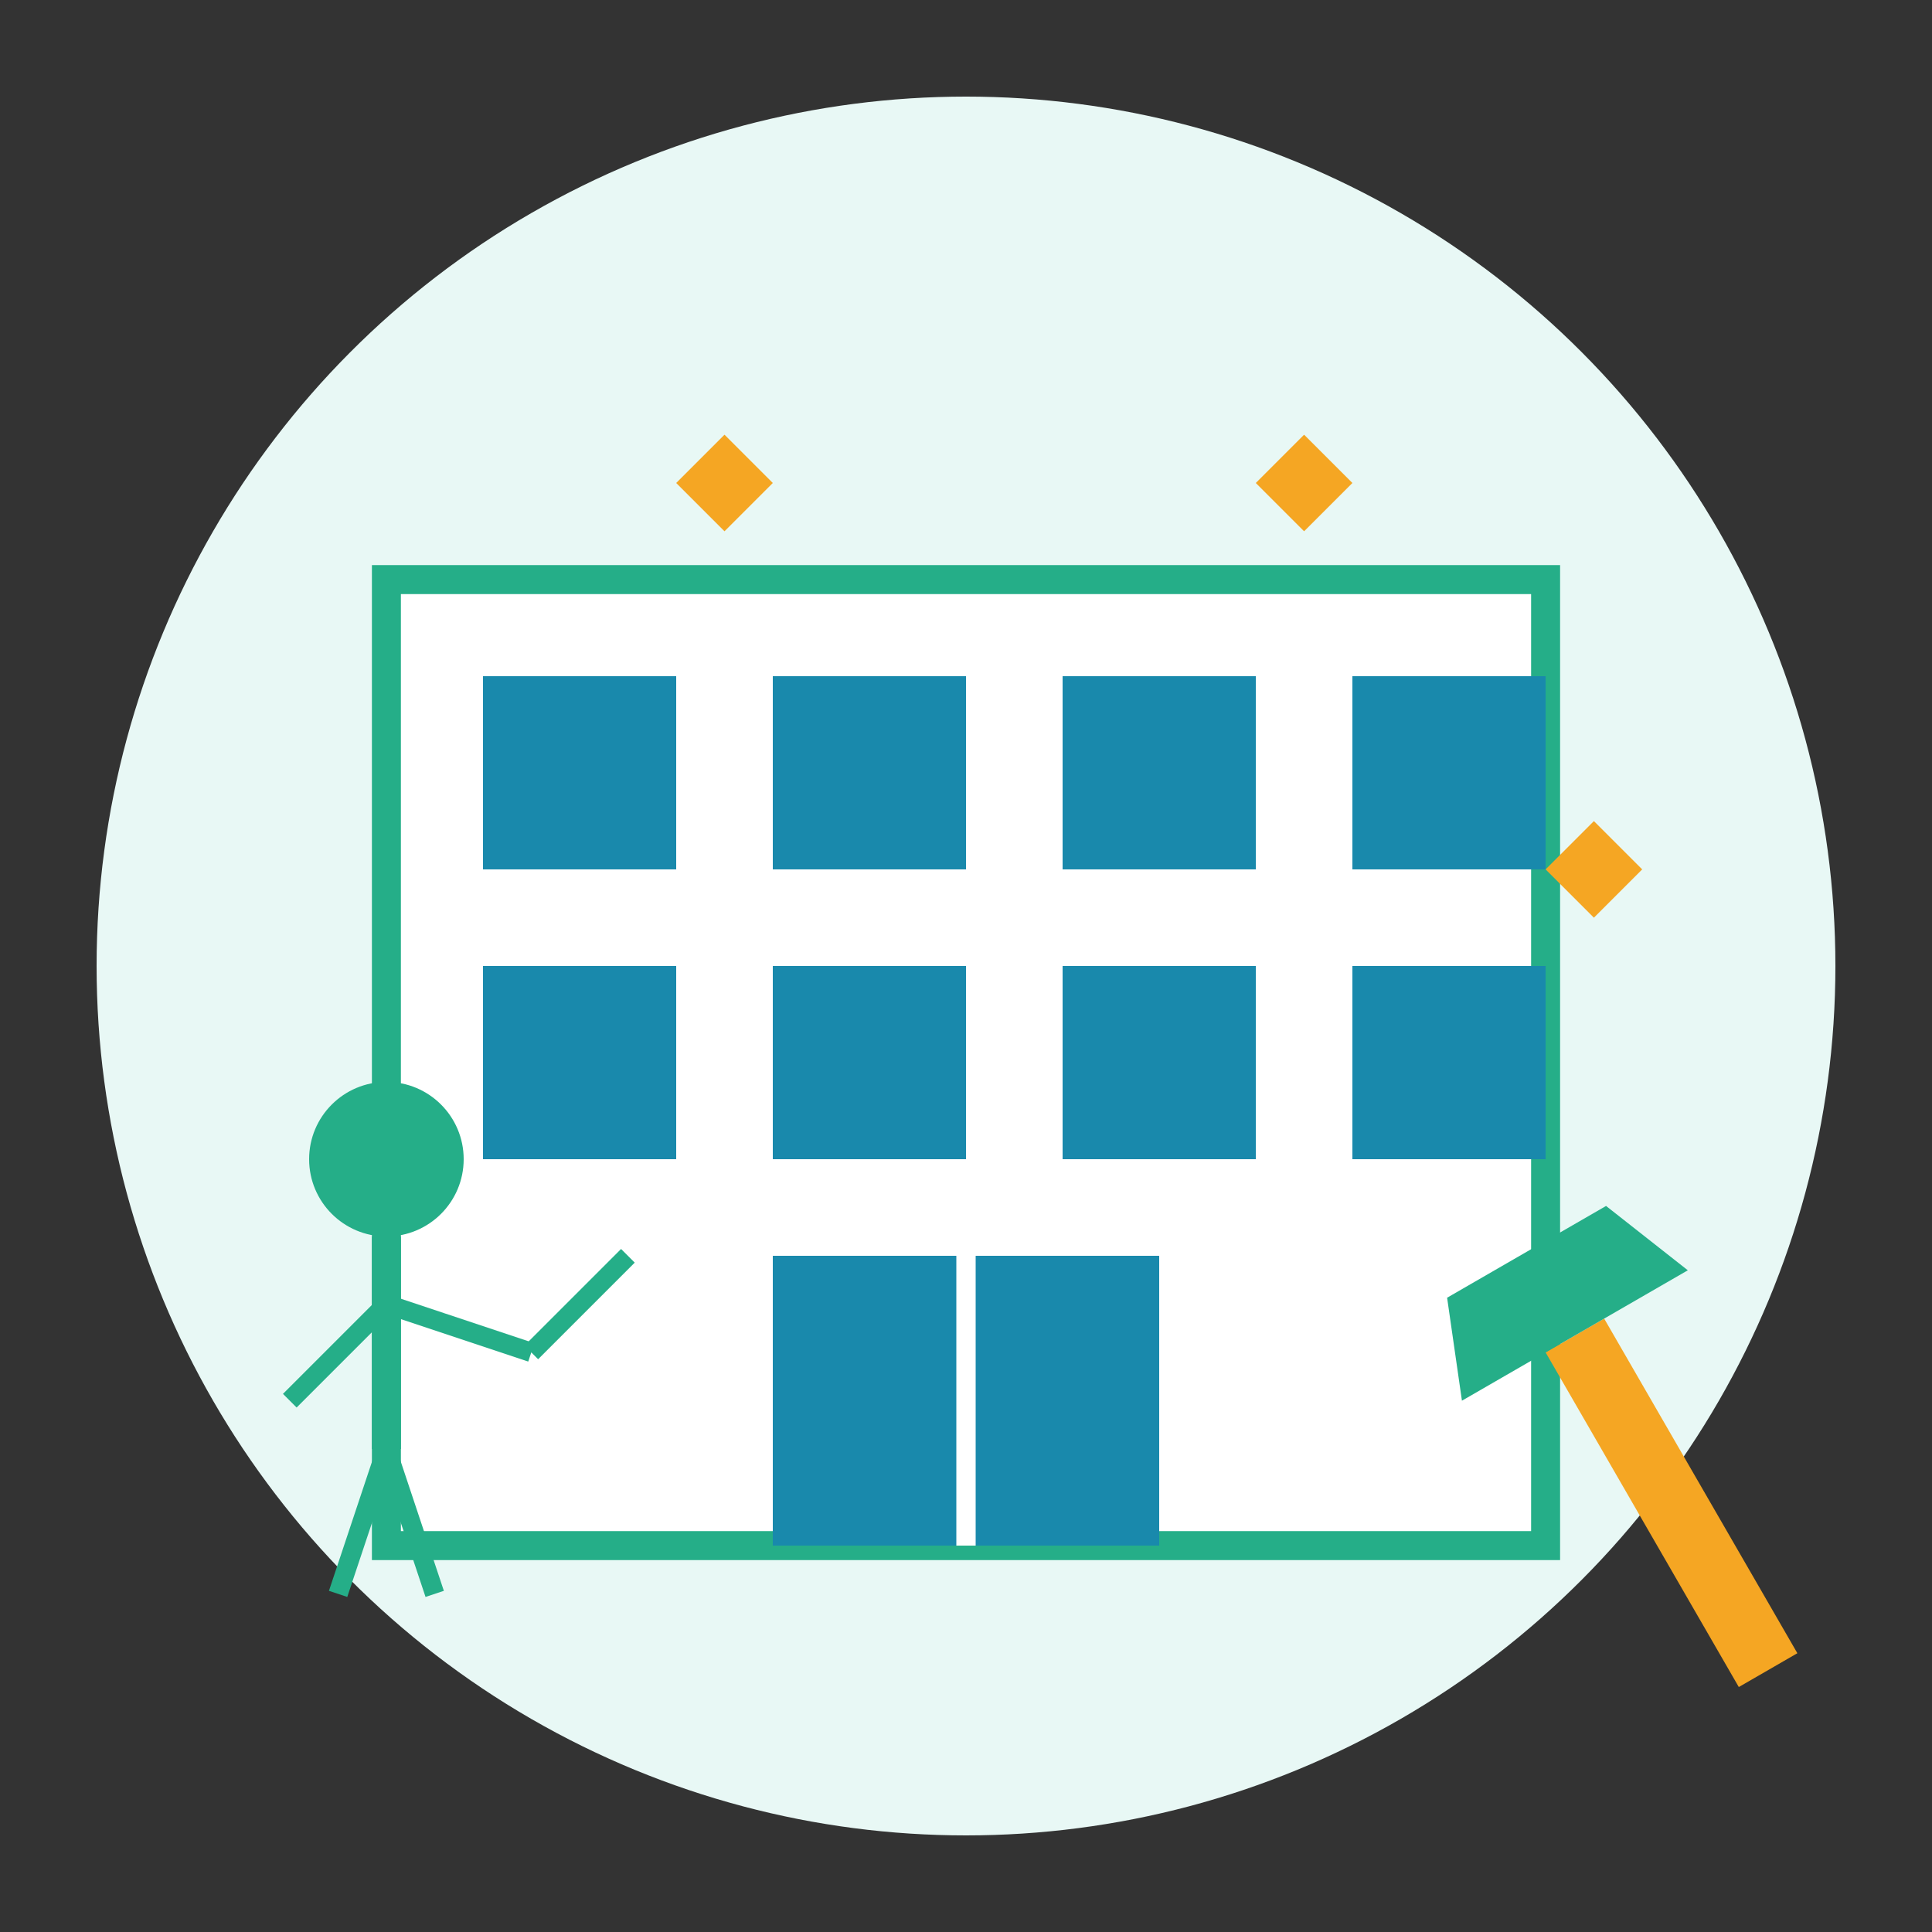 <svg width="200" height="200" viewBox="0 0 200 200" xmlns="http://www.w3.org/2000/svg">
  <rect x="0" y="0" width="200" height="200" fill="#333333" stroke="none"/>
  <!-- Background -->
  <circle cx="100" cy="100" r="90" fill="#E8F8F5"/>
  
  <!-- Office Building -->
  <rect x="40" y="60" width="120" height="100" fill="white" stroke="#25AE88" stroke-width="3"/>
  
  <!-- Windows -->
  <rect x="50" y="70" width="20" height="20" fill="#1989AC"/>
  <rect x="80" y="70" width="20" height="20" fill="#1989AC"/>
  <rect x="110" y="70" width="20" height="20" fill="#1989AC"/>
  <rect x="140" y="70" width="20" height="20" fill="#1989AC"/>
  
  <rect x="50" y="100" width="20" height="20" fill="#1989AC"/>
  <rect x="80" y="100" width="20" height="20" fill="#1989AC"/>
  <rect x="110" y="100" width="20" height="20" fill="#1989AC"/>
  <rect x="140" y="100" width="20" height="20" fill="#1989AC"/>
  
  <!-- Door -->
  <rect x="80" y="130" width="40" height="30" fill="#1989AC"/>
  <line x1="100" y1="130" x2="100" y2="160" stroke="white" stroke-width="2"/>
  
  <!-- Cleaning Equipment -->
  <g transform="translate(160, 140) rotate(-30)">
    <rect x="0" y="0" width="7" height="40" fill="#F5A623"/>
    <path d="M-10 0 L17 0 L13 -10 L-6 -10 Z" fill="#25AE88"/>
  </g>
  
  <!-- Cleaning Person Silhouette -->
  <g transform="translate(40, 140)">
    <circle cx="0" cy="-20" r="8" fill="#25AE88"/> <!-- Head -->
    <line x1="0" y1="-12" x2="0" y2="10" stroke="#25AE88" stroke-width="3"/> <!-- Body -->
    <line x1="0" y1="-5" x2="-10" y2="5" stroke="#25AE88" stroke-width="2"/> <!-- Left Arm -->
    <line x1="0" y1="-5" x2="15" y2="0" stroke="#25AE88" stroke-width="2"/> <!-- Right Arm -->
    <line x1="0" y1="10" x2="-5" y2="25" stroke="#25AE88" stroke-width="2"/> <!-- Left Leg -->
    <line x1="0" y1="10" x2="5" y2="25" stroke="#25AE88" stroke-width="2"/> <!-- Right Leg -->
    <path d="M15 0 L25 -10" stroke="#25AE88" stroke-width="2"/> <!-- Cleaning Tool -->
  </g>
  
  <!-- Sparkles -->
  <path d="M70 50 L75 45 L80 50 L75 55 Z" fill="#F5A623"/>
  <path d="M130 50 L135 45 L140 50 L135 55 Z" fill="#F5A623"/>
  <path d="M160 90 L165 85 L170 90 L165 95 Z" fill="#F5A623"/>
</svg>